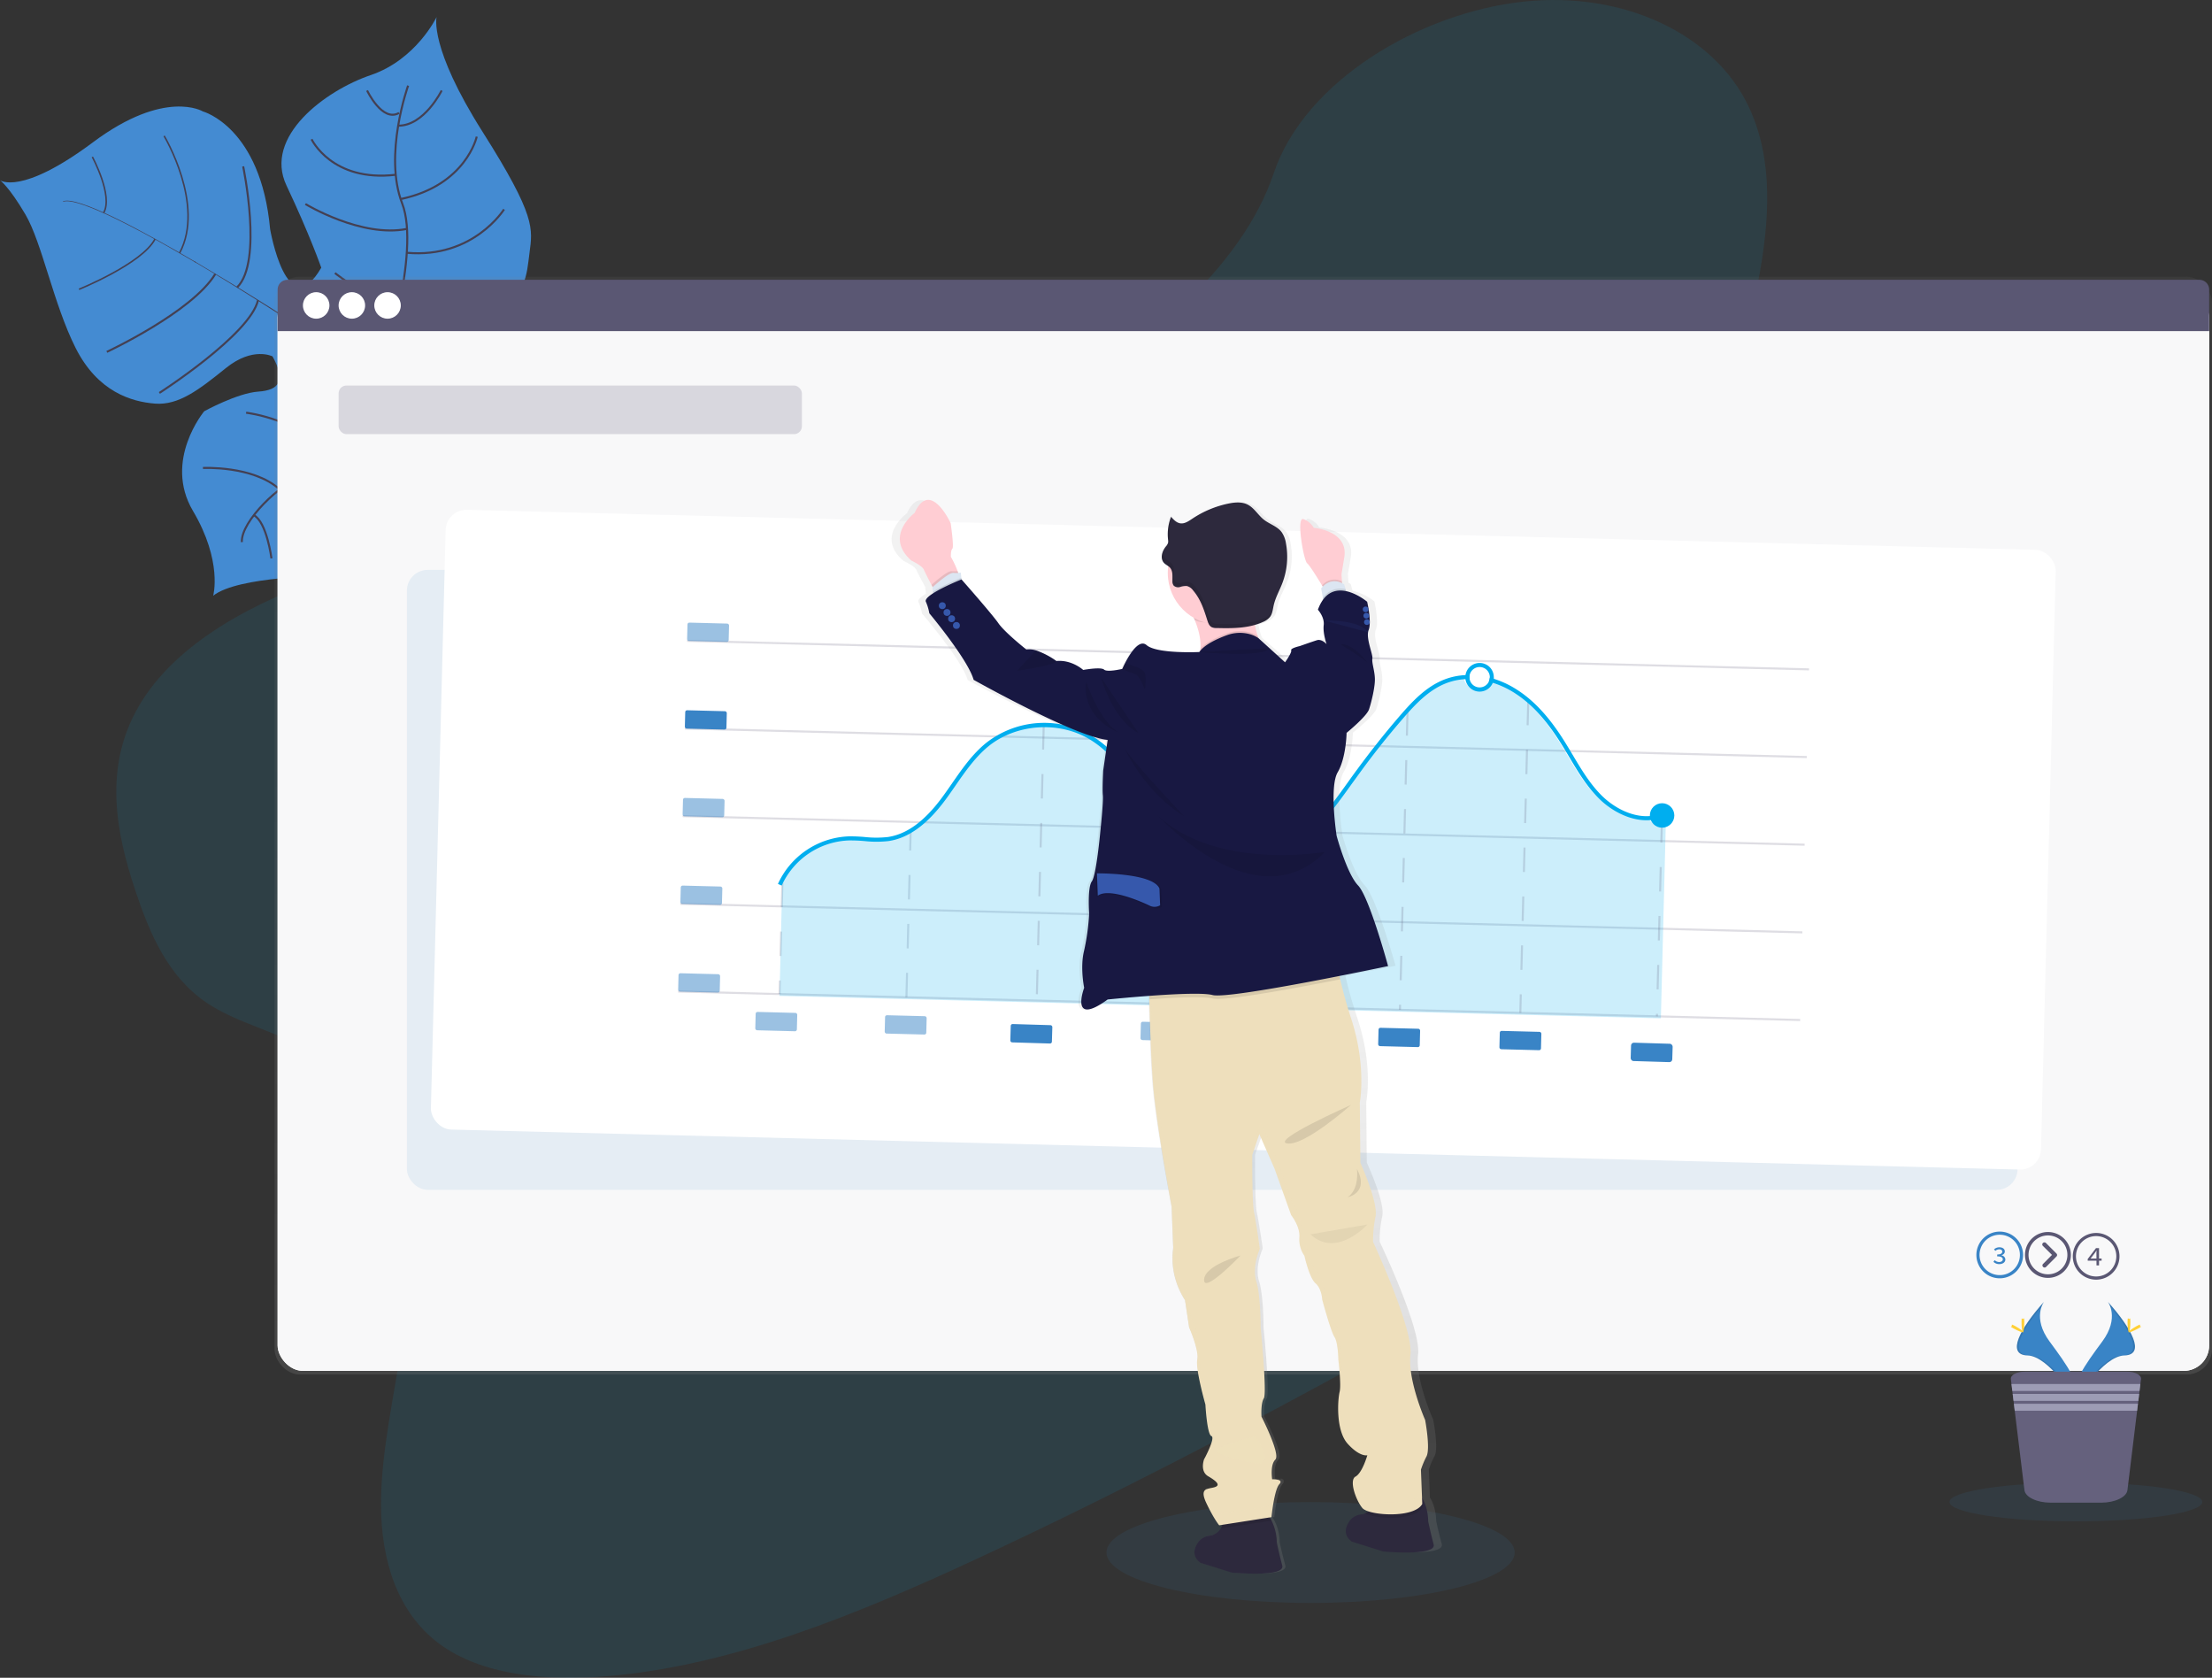 <?xml version="1.0" encoding="UTF-8" standalone="no"?>
<svg
   id="ebf8a77a-edff-4dc3-b5b4-de0e5991af45"
   data-name="Layer 1"
   width="1084.99"
   height="822.75"
   viewBox="0 0 1084.99 822.75"
   version="1.1"
   sodipodi:docname="s_three_columns-03.svg"
   inkscape:version="1.2 (dc2aedaf03, 2022-05-15)"
   xmlns:inkscape="http://www.inkscape.org/namespaces/inkscape"
   xmlns:sodipodi="http://sodipodi.sourceforge.net/DTD/sodipodi-0.dtd"
   xmlns:xlink="http://www.w3.org/1999/xlink"
   xmlns="http://www.w3.org/2000/svg"
   xmlns:svg="http://www.w3.org/2000/svg"
   xmlns:rdf="http://www.w3.org/1999/02/22-rdf-syntax-ns#"
   xmlns:cc="http://creativecommons.org/ns#"
   xmlns:dc="http://purl.org/dc/elements/1.1/">
  <rect x="0" y="0" width="1084.99" height="822.75" fill="#333333" stroke="none"/>
  <sodipodi:namedview
     id="namedview4495"
     pagecolor="#ffffff"
     bordercolor="#666666"
     borderopacity="1.0"
     inkscape:showpageshadow="2"
     inkscape:pageopacity="0.0"
     inkscape:pagecheckerboard="0"
     inkscape:deskcolor="#d1d1d1"
     showgrid="false"
     inkscape:zoom="0.9983453"
     inkscape:cx="525.36933"
     inkscape:cy="336.5569"
     inkscape:window-width="1920"
     inkscape:window-height="974"
     inkscape:window-x="-11"
     inkscape:window-y="-11"
     inkscape:window-maximized="1"
     inkscape:current-layer="ebf8a77a-edff-4dc3-b5b4-de0e5991af45" />
  <defs
     id="defs4191">
    <linearGradient
       id="3dbb7376-c47c-4ca7-b468-761ae3cf9a96"
       x1="609.82"
       y1="674.04"
       x2="609.82"
       y2="135.71"
       gradientUnits="userSpaceOnUse">
      <stop
         offset="0"
         stop-color="gray"
         stop-opacity="0.25"
         id="stop4183" />
      <stop
         offset="0.54"
         stop-color="gray"
         stop-opacity="0.12"
         id="stop4185" />
      <stop
         offset="1"
         stop-color="gray"
         stop-opacity="0.1"
         id="stop4187" />
    </linearGradient>
    <linearGradient
       id="9599d617-6377-49c4-b753-a452dc901e54"
       x1="629.86"
       y1="815.18"
       x2="629.86"
       y2="282.75"
       gradientTransform="translate(-20.86 21.29) rotate(-2.2)"
       xlink:href="#3dbb7376-c47c-4ca7-b468-761ae3cf9a96" />
  </defs>
  <title
     id="title4193">setup analytics</title>
  <path
     d="M271.64,47s-3.77,14.71,22.58,56.29,24.52,47.47,23,59.36-1.43,18.4-16.74,33c0,0-45.87,15.06-52,24.45s10.13,43.53,10.13,43.53,15.62,41.47-40.47,57.38c0,0-43.89.06-56.06,9.73,0,0,4.71-16.83-9.93-41.58s5.53-48.88,5.53-48.88,16.24-8.94,26.55-9.63,13.58-5.41,6.95-17.26c0,0-9.59-5-22.87,5.71s-23.2,18.34-34.77,17.44-28.07-5.78-38.9-27.19S78.11,157.67,70,143.85,57.5,127,57.5,127s10.25,7.78,45.64-18.63S157,93.26,157,93.26s28.44,7.64,33,57.79c0,0,8.27,47.79,25.08,18.84,0,0-5.69-16.3-17.06-40.3S217.08,83,239.36,75.44,271.64,47,271.64,47Z"
     transform="translate(-57.5 -38.62)"
     fill="#3984C6"
     id="path4195"
     style="fill:#448bd2;fill-opacity:1" />
  <path
     d="M88.49,137.59l-.1-.25c7-2.92,39.29,14.57,65.11,29.76l-.14.23C116.94,145.91,93.9,135.35,88.49,137.59Z"
     transform="translate(-57.5 -38.62)"
     fill="#444053"
     id="path4197" />
  <path
     d="M152.83,167l.28-.15C173.73,179,198.47,194.42,217,206.94c1.76,1.19,3.59,2.37,5.46,3.48l-.29.47c-1.87-1.12-3.71-2.3-5.48-3.5C198.18,194.88,173.44,179.14,152.83,167Z"
     transform="translate(-57.5 -38.62)"
     fill="#444053"
     id="path4199" />
  <path
     d="M221.63,210.59l.46-.36c37.17,22.31,89.46,17,89.92,17l-5.77,6.55C305.78,233.81,259.06,233.05,221.63,210.59Z"
     transform="translate(-57.5 -38.62)"
     fill="#444053"
     id="path4201" />
  <path
     d="M257.68,80.61s-12.17,33.89-2.92,57.77-10,83.05-10,83.05-6.39,24.89-16.67,31.11c0,0-14.91,18.51-23.65,20.63s-28.84,20.9-28.31,31.29"
     transform="translate(-57.5 -38.62)"
     fill="none"
     stroke="#444053"
     stroke-miterlimit="10"
     id="path4203" />
  <path
     d="M274.14,83s-8.58,17.4-21.35,17.25"
     transform="translate(-57.5 -38.62)"
     fill="none"
     stroke="#444053"
     stroke-miterlimit="10"
     id="path4205" />
  <path
     d="M291.34,105.62s-5.19,23.93-37.34,30.62"
     transform="translate(-57.5 -38.62)"
     fill="none"
     stroke="#444053"
     stroke-miterlimit="10"
     id="path4207" />
  <path
     d="M304.73,141.28S289.6,165.52,257,162.57"
     transform="translate(-57.5 -38.62)"
     fill="none"
     stroke="#444053"
     stroke-miterlimit="10"
     id="path4209" />
  <path
     d="M301.9,186.69s-28.47,18.65-50,8.41"
     transform="translate(-57.5 -38.62)"
     fill="none"
     stroke="#444053"
     stroke-miterlimit="10"
     id="path4211" />
  <path
     d="M237.56,83S245,98.74,253.23,94"
     transform="translate(-57.5 -38.62)"
     fill="none"
     stroke="#444053"
     stroke-miterlimit="10"
     id="path4213" />
  <path
     d="M210.32,106.91s10,21.12,41.29,17.41"
     transform="translate(-57.5 -38.62)"
     fill="none"
     stroke="#444053"
     stroke-miterlimit="10"
     id="path4215" />
  <path
     d="M207.3,138.67s27.52,16.72,49.84,12.19"
     transform="translate(-57.5 -38.62)"
     fill="none"
     stroke="#444053"
     stroke-miterlimit="10"
     id="path4217" />
  <path
     d="M221.79,172.52s21.78,17.37,32,13.38"
     transform="translate(-57.5 -38.62)"
     fill="none"
     stroke="#444053"
     stroke-miterlimit="10"
     id="path4219" />
  <path
     d="M216.69,185.47s5.89,18.25.1,21.7"
     transform="translate(-57.5 -38.62)"
     fill="none"
     stroke="#444053"
     stroke-miterlimit="10"
     id="path4221" />
  <path
     d="M197.4,212.84s11.23-11.15,8.1-13.2"
     transform="translate(-57.5 -38.62)"
     fill="none"
     stroke="#444053"
     stroke-miterlimit="10"
     id="path4223" />
  <path
     d="M176.77,120.22s9.83,46.69-2.94,59.29"
     transform="translate(-57.5 -38.62)"
     fill="none"
     stroke="#444053"
     stroke-miterlimit="10"
     id="path4225" />
  <path
     d="M135.67,231.31s44.49-28.57,48.37-45.45"
     transform="translate(-57.5 -38.62)"
     fill="none"
     stroke="#444053"
     stroke-miterlimit="10"
     id="path4227" />
  <path
     d="M109.9,211.17s41.85-19.51,53.2-38.2"
     transform="translate(-57.5 -38.62)"
     fill="none"
     stroke="#444053"
     stroke-miterlimit="10"
     id="path4229" />
  <path
     d="M138,105.26s20.25,33.78,7.6,57.42"
     transform="translate(-57.5 -38.62)"
     fill="none"
     stroke="#444053"
     stroke-miterlimit="10"
     stroke-width="0.75"
     id="path4231" />
  <path
     d="M96.25,180.49s31-12.55,37.27-24.64"
     transform="translate(-57.5 -38.62)"
     fill="none"
     stroke="#444053"
     stroke-miterlimit="10"
     stroke-width="0.75"
     id="path4233" />
  <path
     d="M102.79,115.56s10.37,19.12,5.54,27.43"
     transform="translate(-57.5 -38.62)"
     fill="none"
     stroke="#444053"
     stroke-miterlimit="10"
     stroke-width="0.75"
     id="path4235" />
  <path
     d="M210.23,228.68s28-3.75,31,3.56"
     transform="translate(-57.5 -38.62)"
     fill="none"
     stroke="#444053"
     stroke-miterlimit="10"
     id="path4237" />
  <path
     d="M255,286.06s-1.51-30.62-19-42.46"
     transform="translate(-57.5 -38.62)"
     fill="none"
     stroke="#444053"
     stroke-miterlimit="10"
     id="path4239" />
  <path
     d="M178.22,241s29.39,3.47,39.78,22.64"
     transform="translate(-57.5 -38.62)"
     fill="none"
     stroke="#444053"
     stroke-miterlimit="10"
     id="path4241" />
  <path
     d="M227.51,308.27s4.54-22.43-16.93-38.29"
     transform="translate(-57.5 -38.62)"
     fill="none"
     stroke="#444053"
     stroke-miterlimit="10"
     id="path4243" />
  <path
     d="M157.05,268.1s24.38-1.25,37.44,10.34"
     transform="translate(-57.5 -38.62)"
     fill="none"
     stroke="#444053"
     stroke-miterlimit="10"
     id="path4245" />
  <path
     d="M190.65,312.44s-2.28-17.8-8.64-21.17"
     transform="translate(-57.5 -38.62)"
     fill="none"
     stroke="#444053"
     stroke-miterlimit="10"
     id="path4247" />
  <path
     d="M568.79,236c-54.87,27.61-114.88,39.65-173.39,48.93s-117.57,16.43-175.23,35.83c-37.08,12.48-76.27,32.69-94.55,64.09C108,415,114.51,447.15,123.83,475.17c7,21.07,16,42.39,35.16,55.27,13.32,8.94,30.61,13.13,45.13,20.74,50.51,26.45,58.7,88.49,50.56,145.56-3.82,26.77-10.38,53.89-10.29,80.13s7.66,52.24,28.48,67.74c20.64,15.36,51.63,18.48,82,16,61.71-5,123.76-30.59,182.86-58.09C668.59,741.65,793.94,669.08,919,596.69c46.26-26.79,92.73-53.71,135.32-85.44,23.65-17.62,47-37.86,57.92-62.08,13.91-30.74,3.3-64.23-24.74-78.06-47-23.2-125.58,7.39-166.11-22.91C899,331.52,896.08,301,899.73,272.35c7.82-61.56,40.14-129.41,15.47-181.5C898.26,55.07,853.68,34.25,805,39.4c-51,5.4-107.52,38.93-122.72,84.13C666.66,170.08,617.24,211.57,568.79,236Z"
     transform="translate(-57.5 -38.62)"
     fill="#3984C6"
     opacity="0.1"
     id="path4249"
     style="fill:#00aeef;fill-opacity:1" />
  <ellipse
     cx="642.84"
     cy="761.32"
     rx="100.11"
     ry="24.73"
     fill="#3984C6"
     opacity="0.1"
     id="ellipse4251" />
  <rect
     x="134.66"
     y="135.71"
     width="950.33"
     height="538.33"
     rx="12.49"
     ry="12.49"
     fill="url(#3dbb7376-c47c-4ca7-b468-761ae3cf9a96)"
     id="rect4253" />
  <rect
     x="136.17"
     y="143.28"
     width="947.42"
     height="528.97"
     rx="12.49"
     ry="12.49"
     fill="#fff"
     id="rect4255" />
  <rect
     x="136.17"
     y="143.28"
     width="947.42"
     height="528.97"
     rx="12.49"
     ry="12.49"
     fill="#fff"
     id="rect4257" />
  <rect
     x="136.17"
     y="143.28"
     width="947.42"
     height="528.97"
     rx="12.49"
     ry="12.49"
     fill="#5a5773"
     opacity="0.04"
     id="rect4259" />
  <path
     d="M1136.29,175.83H198.49a4.81,4.81,0,0,0-4.81,4.81V201H1141.1V180.64A4.81,4.81,0,0,0,1136.29,175.83Z"
     transform="translate(-57.5 -38.62)"
     fill="#5a5773"
     id="path4261" />
  <g
     id="4856ee63-6c9d-47e3-9e79-3603b2312fc4"
     data-name="buttons">
    <circle
       cx="155.09"
       cy="149.78"
       r="6.5"
       fill="#fff"
       id="circle4263" />
    <circle
       cx="172.59"
       cy="149.78"
       r="6.5"
       fill="#fff"
       id="circle4265" />
    <circle
       cx="190.09"
       cy="149.78"
       r="6.5"
       fill="#fff"
       id="circle4267" />
  </g>
  <rect
     x="199.59"
     y="279.47"
     width="790"
     height="304"
     rx="10.19"
     ry="10.19"
     fill="#3984C6"
     opacity="0.1"
     id="rect4270" />
  <rect
     x="272.39"
     y="298.35"
     width="790"
     height="304"
     rx="10.19"
     ry="10.19"
     transform="translate(-45.85 -55.44) rotate(1.46)"
     fill="#fff"
     id="rect4272" />
  <line
     x1="337.02"
     y1="314.26"
     x2="887.34"
     y2="328.25"
     fill="#f4f4f7"
     stroke="#5a5773"
     stroke-miterlimit="10"
     opacity="0.2"
     id="line4274" />
  <line
     x1="335.93"
     y1="357.25"
     x2="886.25"
     y2="371.24"
     fill="#f4f4f7"
     stroke="#5a5773"
     stroke-miterlimit="10"
     opacity="0.2"
     id="line4276" />
  <line
     x1="334.84"
     y1="400.23"
     x2="885.16"
     y2="414.22"
     fill="#f4f4f7"
     stroke="#5a5773"
     stroke-miterlimit="10"
     opacity="0.2"
     id="line4278" />
  <line
     x1="333.74"
     y1="443.22"
     x2="884.07"
     y2="457.21"
     fill="#f4f4f7"
     stroke="#5a5773"
     stroke-miterlimit="10"
     opacity="0.2"
     id="line4280" />
  <line
     x1="383.76"
     y1="432.82"
     x2="382.37"
     y2="487.47"
     fill="none"
     stroke="#5a5773"
     stroke-miterlimit="10"
     stroke-dasharray="12"
     opacity="0.2"
     id="line4282" />
  <line
     x1="332.65"
     y1="486.21"
     x2="882.97"
     y2="500.19"
     fill="#f4f4f7"
     stroke="#5a5773"
     stroke-miterlimit="10"
     opacity="0.2"
     id="line4284" />
  <line
     x1="444.61"
     y1="489.05"
     x2="446.68"
     y2="407.58"
     fill="none"
     stroke="#5a5773"
     stroke-miterlimit="10"
     stroke-dasharray="12"
     opacity="0.2"
     id="line4286" />
  <path
     d="M866.16,439.76c-9.81.85-19.39-4.65-25.26-10.43-6.08-6-10.49-13.38-14.75-20.56-1.35-2.27-2.75-4.61-4.16-6.87-7.43-11.78-14.85-19.7-23.34-24.93a44.44,44.44,0,0,0-9.93-4.54,7,7,0,0,1-1.41,2.14,7,7,0,0,1-4.9,2.15h-.33a7,7,0,0,1-6.75-6.07,30.45,30.45,0,0,0-9.21,1.89c-8.73,3.29-15.36,10.36-21.39,17.33-7.3,8.42-14.34,17.25-20.9,26.26q-2,2.73-4,5.49c-7.12,9.94-14.48,20.21-24,28.24-12.78,10.84-28.15,15.51-41.12,12.5-15.56-3.61-26.69-17.36-34.64-28.94-1-1.5-2-3-3.08-4.53-7.42-11-15.09-22.37-26.41-29-14.91-8.75-35.5-7.24-49,3.57-6.58,5.27-11.52,12.43-16.31,19.35-1.64,2.38-3.34,4.84-5.09,7.2-9,12.09-18.07,18.65-27.85,20.07a52.94,52.94,0,0,1-11.67,0c-2.58-.18-5.25-.38-7.86-.31a37.79,37.79,0,0,0-31.57,19.67L439.85,527l432.31,11,2.42-95.23a6,6,0,0,1-8.42-3Z"
     transform="translate(-57.5 -38.62)"
     fill="#3984C6"
     opacity="0.2"
     id="path4288"
     style="fill:#00aeef;fill-opacity:1" />
  <line
     x1="511.95"
     y1="355.58"
     x2="508.52"
     y2="490.68"
     fill="none"
     stroke="#5a5773"
     stroke-miterlimit="10"
     stroke-dasharray="12"
     opacity="0.2"
     id="line4290" />
  <line
     x1="572.24"
     y1="407.27"
     x2="570.08"
     y2="492.24"
     fill="none"
     stroke="#5a5773"
     stroke-miterlimit="10"
     stroke-dasharray="12"
     opacity="0.2"
     id="line4292" />
  <line
     x1="632.2"
     y1="417.24"
     x2="630.26"
     y2="493.77"
     fill="none"
     stroke="#5a5773"
     stroke-miterlimit="10"
     stroke-dasharray="12"
     opacity="0.2"
     id="line4294" />
  <line
     x1="690.39"
     y1="348.75"
     x2="686.67"
     y2="495.2"
     fill="none"
     stroke="#5a5773"
     stroke-miterlimit="10"
     stroke-dasharray="12"
     opacity="0.2"
     id="line4296" />
  <line
     x1="749.61"
     y1="343.64"
     x2="745.72"
     y2="496.71"
     fill="none"
     stroke="#5a5773"
     stroke-miterlimit="10"
     stroke-dasharray="12"
     opacity="0.2"
     id="line4298" />
  <line
     x1="815.2"
     y1="401.19"
     x2="812.72"
     y2="498.41"
     fill="none"
     stroke="#5a5773"
     stroke-miterlimit="10"
     stroke-dasharray="12"
     opacity="0.2"
     id="line4300" />
  <path
     d="M788.12,365.68a7,7,0,0,0-5-1.95,7,7,0,0,0-6.79,5.93,6.79,6.79,0,0,0-.08,1.2c0,.27,0,.54.06.8a7,7,0,0,0,2.09,4.11,6.87,6.87,0,0,0,4.66,2h.33a7,7,0,0,0,4.91-2.14,7.17,7.17,0,0,0,1.41-2.14,6.91,6.91,0,0,0,.5-1.95,5.55,5.55,0,0,0,0-.91A7,7,0,0,0,788.12,365.68Zm-.35,7.2a4.54,4.54,0,0,1-.91,1.31,5,5,0,0,1-8.51-2.58,4.16,4.16,0,0,1-.09-.79,4.8,4.8,0,0,1,.12-1.2,5,5,0,0,1,4.78-3.9h.23a5,5,0,0,1,4.87,4.89c0,.1,0,.21,0,.31A4.65,4.65,0,0,1,787.77,372.88Z"
     transform="translate(-57.5 -38.62)"
     fill="#3984C6"
     id="path4302"
     style="fill:#00aeef;fill-opacity:1" />
  <circle
     cx="815.26"
     cy="399.88"
     r="6"
     fill="#3984C6"
     id="circle4304"
     style="fill:#00aeef;fill-opacity:1" />
  <path
     d="M778.26,370.82a4.16,4.16,0,0,0,.09.79c-.68,0-1.36,0-2,.05a30.58,30.58,0,0,0-9.22,1.89c-8.73,3.29-15.36,10.36-21.4,17.33-7.3,8.41-14.34,17.25-20.91,26.25-1.33,1.82-2.64,3.66-4,5.5-7.13,9.94-14.49,20.2-24,28.24-12.79,10.83-28.17,15.5-41.15,12.49C640.13,459.76,629,446,621,434.42c-1-1.49-2.06-3-3.08-4.53-7.43-11-15.11-22.37-26.43-29-14.91-8.75-35.52-7.24-49,3.57C536,409.72,531,416.88,526.21,423.8c-1.65,2.38-3.35,4.85-5.1,7.2-9,12.09-18.08,18.65-27.86,20.07a53.57,53.57,0,0,1-11.67,0,76.47,76.47,0,0,0-7.87-.31,37.72,37.72,0,0,0-32.79,22.12l-1.84-.8a39.8,39.8,0,0,1,34.57-23.32,74.56,74.56,0,0,1,8.08.32,52.05,52.05,0,0,0,11.23,0c9.23-1.33,17.91-7.64,26.54-19.28,1.73-2.33,3.42-4.78,5.06-7.15,4.87-7,9.91-14.31,16.71-19.77a46.11,46.11,0,0,1,51.26-3.73c11.72,6.87,19.53,18.43,27.09,29.62,1,1.5,2,3,3.07,4.51,7.75,11.28,18.55,24.67,33.46,28.12,12.36,2.87,27.09-1.64,39.4-12.07,9.29-7.87,16.6-18,23.65-27.88,1.31-1.84,2.64-3.68,4-5.51,6.61-9,13.68-17.92,21-26.39,6.21-7.16,13-14.43,22.21-17.88a32.75,32.75,0,0,1,9.94-2c.67,0,1.36-.06,2,0A4.8,4.8,0,0,0,778.26,370.82Z"
     transform="translate(-57.5 -38.62)"
     fill="#3984C6"
     id="path4306"
     style="fill:#00aeef;fill-opacity:1" />
  <path
     d="M873.11,439.44c-11.73,4.38-24.13-2.16-31.19-9.1-6.08-6-10.49-13.39-14.75-20.57-1.35-2.26-2.75-4.61-4.17-6.86-7.43-11.79-14.85-19.71-23.35-24.94a44.6,44.6,0,0,0-9.93-4.53c-.64-.21-1.29-.39-2-.56a4.65,4.65,0,0,0,.49-1.95c.66.17,1.31.36,2,.56a46.34,46.34,0,0,1,10.47,4.78c8.78,5.39,16.4,13.51,24,25.57,1.43,2.28,2.83,4.63,4.2,6.92,4.2,7.06,8.54,14.37,14.43,20.15,6.63,6.52,18.24,12.71,29.09,8.66Z"
     transform="translate(-57.5 -38.62)"
     fill="#3984C6"
     id="path4308"
     style="fill:#00aeef;fill-opacity:1" />
  <rect
     x="394.64"
     y="344.15"
     width="20.4"
     height="9"
     rx="0.9"
     ry="0.9"
     transform="translate(-48.51 -48.8) rotate(1.46)"
     fill="#3984C6"
     opacity="0.5"
     id="rect4310" />
  <rect
     x="393.54"
     y="387.13"
     width="20.4"
     height="9"
     rx="0.9"
     ry="0.9"
     transform="translate(-47.42 -48.76) rotate(1.46)"
     fill="#3984C6"
     id="rect4312" />
  <rect
     x="392.45"
     y="430.12"
     width="20.4"
     height="9"
     rx="0.9"
     ry="0.9"
     transform="translate(-46.33 -48.71) rotate(1.46)"
     fill="#3984C6"
     opacity="0.5"
     id="rect4314" />
  <rect
     x="391.36"
     y="473.1"
     width="20.4"
     height="9"
     rx="0.9"
     ry="0.9"
     transform="translate(-45.24 -48.67) rotate(1.46)"
     fill="#3984C6"
     opacity="0.5"
     id="rect4316" />
  <rect
     x="390.27"
     y="516.09"
     width="20.4"
     height="9"
     rx="0.9"
     ry="0.9"
     transform="translate(-44.15 -48.63) rotate(1.46)"
     fill="#3984C6"
     opacity="0.5"
     id="rect4318" />
  <rect
     x="428.1"
     y="535.06"
     width="20.4"
     height="9"
     rx="0.9"
     ry="0.9"
     transform="translate(-43.65 -49.59) rotate(1.46)"
     fill="#3984C6"
     opacity="0.5"
     id="rect4320" />
  <rect
     x="491.58"
     y="536.67"
     width="20.4"
     height="9"
     rx="0.9"
     ry="0.9"
     transform="translate(-43.59 -51.2) rotate(1.46)"
     fill="#3984C6"
     opacity="0.5"
     id="rect4322" />
  <rect
     x="555.48"
     y="538.29"
     width="20.4"
     height="9"
     rx="0.9"
     ry="0.9"
     transform="matrix(1, 0.03, -0.03, 1, -43.53, -52.82)"
     fill="#3984C6"
     id="rect4324" />
  <rect
     x="617.05"
     y="539.86"
     width="20.4"
     height="9"
     rx="0.9"
     ry="0.9"
     transform="translate(-43.47 -54.39) rotate(1.46)"
     fill="#3984C6"
     opacity="0.5"
     id="rect4326" />
  <rect
     x="677.22"
     y="541.39"
     width="20.4"
     height="9"
     rx="0.9"
     ry="0.9"
     transform="translate(-43.41 -55.91) rotate(1.46)"
     fill="#3984C6"
     opacity="0.5"
     id="rect4328" />
  <rect
     x="733.63"
     y="542.82"
     width="20.4"
     height="9"
     rx="0.9"
     ry="0.9"
     transform="translate(-43.36 -57.35) rotate(1.46)"
     fill="#3984C6"
     id="rect4330" />
  <rect
     x="793.1"
     y="544.33"
     width="20.4"
     height="9"
     rx="0.9"
     ry="0.9"
     transform="translate(-43.3 -58.86) rotate(1.46)"
     fill="#3984C6"
     id="rect4332" />
  <rect
     x="859.69"
     y="546.03"
     width="20.4"
     height="9"
     rx="1.39"
     ry="1.39"
     transform="matrix(1, 0.03, -0.03, 1, -43.23, -60.55)"
     fill="#3984C6"
     id="rect4334" />
  <path
     d="M1038.37,644.11a9.9,9.9,0,1,1-7,2.9,9.85,9.85,0,0,1,7-2.9m0-1.54A11.45,11.45,0,1,0,1049.82,654,11.44,11.44,0,0,0,1038.37,642.57Z"
     transform="translate(-57.5 -38.62)"
     fill="#3984C6"
     id="path4336" />
  <path
     d="M1035.3,657.38l.6-.8a3.18,3.18,0,0,0,2.19.91c1,0,1.79-.51,1.79-1.32s-.73-1.46-2.75-1.46v-.92c1.8,0,2.48-.6,2.48-1.38s-.61-1.15-1.5-1.15a2.93,2.93,0,0,0-1.89.77l-.64-.77a4,4,0,0,1,2.58-1c1.55,0,2.7.75,2.7,2.06,0,.92-.67,1.53-1.65,1.86v.05a2.15,2.15,0,0,1,1.92,2c0,1.42-1.34,2.28-2.94,2.28A3.87,3.87,0,0,1,1035.3,657.38Z"
     transform="translate(-57.5 -38.62)"
     fill="#3984C6"
     id="path4338" />
  <path
     d="M1085.66,644.78a9.9,9.9,0,1,1-7,2.9,9.84,9.84,0,0,1,7-2.9m0-1.54a11.45,11.45,0,1,0,11.45,11.45A11.44,11.44,0,0,0,1085.66,643.24Z"
     transform="translate(-57.5 -38.62)"
     fill="#5a5773"
     id="path4340" />
  <path
     d="M1085.81,653.49c0-.49,0-1.11.07-1.6h-.07c-.28.43-.6.86-.88,1.29l-2,2.61h5.41v1.05h-6.81V656l4.06-5.34h1.49v8.5h-1.24Z"
     transform="translate(-57.5 -38.62)"
     fill="#5a5773"
     id="path4342" />
  <path
     d="M1059.57,648.15a1.05,1.05,0,0,1,1.47,0l5.16,5.18a1,1,0,0,1,0,1.44l-5.08,5.1a1,1,0,0,1-1.48,0,1,1,0,0,1,0-1.47L1064,654l-4.43-4.38a1,1,0,0,1,0-1.48Z"
     transform="translate(-57.5 -38.62)"
     fill="#5a5773"
     id="path4344" />
  <path
     d="M1050.77,654A11.25,11.25,0,1,0,1062,642.77,11.24,11.24,0,0,0,1050.77,654Zm1.73,0a9.53,9.53,0,1,1,2.79,6.72A9.42,9.42,0,0,1,1052.5,654Z"
     transform="translate(-57.5 -38.62)"
     fill="#5a5773"
     id="path4346" />
  <rect
     x="166.09"
     y="189.05"
     width="227.24"
     height="23.85"
     rx="3.86"
     ry="3.86"
     fill="#5a5773"
     opacity="0.2"
     id="rect4348" />
  <path
     d="M764.69,795.76c-1.66-6-2.74-11.3-2.74-11.3s.07-6.6-3.08-11.45l-.06-1.65h0l-.47-12.2a41.53,41.53,0,0,1,2.83-6.51c2.06-3.92-.68-17.88-.68-17.88s-8.91-19.49-7.41-32.13-18.86-55.15-18.86-55.15a54.52,54.52,0,0,1,1.28-12.41,10.15,10.15,0,0,0,.14-2.6c0-.11,0-.2,0-.32,0,0,0,.07,0,.1-.59-8.27-7.74-23.55-7.74-23.55l-.26-29.63s3.51-17.62-4.22-40.78c-2.69-8.08-4.47-14.56-5.63-19.58-.13-.56-.26-1.11-.37-1.63,14-2.69,24.61-4.88,24.61-4.88s-9.45-33.75-15.18-39.5S716,448.4,716,448.4s-3.79-23.95.56-31.16,4.55-19.36,4.55-19.36,10.26-8.08,11.45-11.53,3.09-11.21,2.94-15.26-1.62-7.61-1.26-9.76-3.47-10.1-1.86-14a10.56,10.56,0,0,0,.56-3.72s0-.08,0-.11,0,0,0-.05a51.94,51.94,0,0,0-1.31-9.95,28.26,28.26,0,0,0-10.66-5.19l-.27-.9L720,325c-.36-.22-.71-.41-1.06-.58l-.06-.87-.23-3.45L720,312.3c2.72-13.65-15.39-15-15.39-15a9.45,9.45,0,0,0-5.29-4.28c-3.68-1.14.18,20.36,1.93,21.67,1.31,1,5.52,7.62,7.55,10.88h0l.32.53a9.42,9.42,0,0,0-.79.9l.87,4.67.13.71a19.72,19.72,0,0,0-2.69,5s3.44,3.5,2.94,7.57,1.36,9.05,1.45,9.32c-.2-.22-2.62-2.64-4.91-1.94s-8.7,2.89-8.7,2.89-4.81,1-4.33,2.09-3.08,5.88-3.08,5.88l-13.48-11.83c-.14-.36-.29-.72-.42-1.1a30.33,30.33,0,0,1-1.34-5.35,30.6,30.6,0,0,0,4.11-1.49,9,9,0,0,0,3.51-2.44c1.25-1.61,1.42-3.73,1.88-5.69.88-3.82,3-7.28,4.41-10.94A35.07,35.07,0,0,0,690.52,305a12.83,12.83,0,0,0-2.21-5.58c-2.24-2.84-6.13-3.88-9-6.1s-4.84-5.71-8.17-7.34c-3-1.46-6.6-1.14-9.9-.46A53.1,53.1,0,0,0,643,292.91c-1.85,1.19-3.88,2.57-6.08,2.26-1.88-.27-3.31-1.71-4.57-3.09,0-.06,0-.12.05-.18l-.15-.17a22.91,22.91,0,0,0-1.64,9.81q0,.78.12,1.56c0,.18,0,.36.05.54a3.38,3.38,0,0,1,0,.45v0a2.7,2.7,0,0,1-.07.69,5.06,5.06,0,0,1-1.15,1.81,10.42,10.42,0,0,0-1,1.48c0-.18.1-.36.16-.53a7.68,7.68,0,0,0-1.19,4.15,4.07,4.07,0,0,0,1.09,2.89,14.15,14.15,0,0,0,2.19,1.63,24.12,24.12,0,0,0-.22,4.35,25.12,25.12,0,0,0,13.08,21l.48,1.1c1.83,4.31,3.28,9.36,2.91,14.09,0,.35-.07.69-.12,1-.16.18-.31.37-.45.56h0s-21.47,1-26.7-3.35-12.33,11.67-12.33,11.67-7.64,1.79-9.23.36-10.57.19-10.57.19a19.45,19.45,0,0,0-13.61-4.38A39.64,39.64,0,0,0,564,357.7h0l-.24-.08h0a11.06,11.06,0,0,0-4.87-.43s-10.89-8.32-14.15-12.89-18.6-21.38-18.67-21.45L526,322l-.26-2.52a10.24,10.24,0,0,1-1.31.16q-.13-.37-.33-.87a48.16,48.16,0,0,0-3.39-7s-.12-3.2.78-4-.87-12.5-.87-12.5-10.37-21.88-18.26-4.94c0,0-15.7,11.37-1.69,23.36,0,0,5.5,2.4,6.34,4.44.55,1.33,2.53,5,3.86,7.46l.59,1.1-.15.13.28,2.08.11.81c-2.49,1.55-4.16,3.05-3.7,4.11a23.92,23.92,0,0,1,1.76,5.69s19.6,22.71,22.41,32.62c0,0,51.3,27.88,67.88,29.38l-2.28,15s-.54,9-.2,12.16-1.3,17.75-1.3,17.75-2,21.41-4.34,24.48-1.38,15.83-1.38,15.83a107.23,107.23,0,0,1-2.6,18.23c-2.11,8.18,0,18.12,0,18.12s-7.62,19.49,11.89,5.73c0,0,9.81-1,21.11-1.81,0,.37,0,.74,0,1.13,0,1.46.06,3,.11,4.7.27,11,.79,26.11,1.72,37.53,1.66,20.19,9.36,60,9.36,60l.77,20.11a27.34,27.34,0,0,0-.35,5.77,37.36,37.36,0,0,0,6.19,19.92l2.06,13.36s4,8.69,4.22,14a7.35,7.35,0,0,1-.1,1.29,9.22,9.22,0,0,0-.1,2.06c0,6.1,4.26,20.53,4.26,20.53s.79,14.68,3,15.45c1.91.66-2.19,8.56-3.41,10.84,0-.14-.07-.28-.1-.42l-.25.45a10.32,10.32,0,0,0-.55,3.74,5.35,5.35,0,0,0,2.64,5.07c4.28,2.4,6.61,4.44,3.09,5.43a38.39,38.39,0,0,0-3.84,1l-.2-.48A2.34,2.34,0,0,0,648.2,771c-.06,1.07.36,2.63,1.5,4.93,3.82,7.74,6.38,10.63,6.38,10.63l1.68-.26a8.41,8.41,0,0,1-.91,1.86,7,7,0,0,1-2.4,2.3,7.66,7.66,0,0,1-3,1.15,8.47,8.47,0,0,0-6.12,3.27c-2.08,2.92-3.31,6.84,1.16,10.07l15.94,4.82s27.19,2.48,25.52-3.54-2.74-11.3-2.74-11.3a24.13,24.13,0,0,0-2.61-10.68,12.19,12.19,0,0,0-1-1.55l.95-.15s1.47-13.49,4-16.14c.58-.62.7-1.07.55-1.42.24-.74-.46-1.14-1.36-1.35-.06.18-.12.35-.17.54A12.65,12.65,0,0,0,683,764s-1.15-7,1.61-9.66a2.67,2.67,0,0,0,.47-2.11,11.38,11.38,0,0,0-.4-2.85s-.06.11-.1.17c-1.69-6.32-6.95-16.27-6.95-16.27s-.46-6.38,1.2-9-1.56-34.7-1.56-34.7.06-15.57-2.2-22.73S676.84,651,676.84,651s0-.17-.07-.46a.49.49,0,0,0,.05-.11s-.13-1-.35-2.44c0,0,0,.1,0,.15-.6-4.1-1.73-11.52-2.48-14.94-1.07-4.86-.87-28.33-.87-28.33l3.58-10.16,7.7,17,8.36,22.71s3.9,4.71,4.17,9.63c0,.24,0,.48,0,.72,0,.53,0,1,0,1.54a13.69,13.69,0,0,0,2.6,8.11s2.4,10.78,5.58,13.43,3.4,8,3.4,8,4.34,15.61,6.21,18.31c1.57,2.28,1.9,8.69,2,10.65h0c0,.36,0,.57,0,.57s.74,5.61.9,10.35c0,.58,0,1.15,0,1.68,0,0,0-.08,0-.12a16.65,16.65,0,0,1-.31,3.85c0,.06,0,.14-.06.22,0-.27,0-.54,0-.8a40.35,40.35,0,0,0-.75,9.86c.12,5.67,1.24,12.34,4.82,16.15,6.2,6.59,9.91,5.59,9.91,5.59s-2.53,8.63-6,10.47a1.78,1.78,0,0,0-.36.25c0-.16-.08-.33-.11-.49a4.13,4.13,0,0,0-.91,3.21c-.11,3.76,2.49,9.75,4.84,12.46a7.05,7.05,0,0,0,3,1.62,5.07,5.07,0,0,1-.54.36,10.62,10.62,0,0,1-1.19.62,5.76,5.76,0,0,1-1.78.54,8.42,8.42,0,0,0-6.11,3.27c-2.08,2.91-3.32,6.83,1.15,10.06l15.95,4.82S766.36,801.78,764.69,795.76Z"
     transform="translate(-57.5 -38.62)"
     fill="url(#9599d617-6377-49c4-b753-a452dc901e54)"
     id="path4350" />
  <path
     d="M661.73,809.8,646.3,805c-4.33-3.24-3.15-7.16-1.13-10.07a8.1,8.1,0,0,1,5.91-3.27,7.14,7.14,0,0,0,2.87-1.14,6.84,6.84,0,0,0,2.33-2.3,11.33,11.33,0,0,0,1.51-5.95s16.53-5.54,21.29-.82a12.31,12.31,0,0,1,2.14,2.89A24.81,24.81,0,0,1,683.77,795s1.05,5.28,2.67,11.3S661.73,809.8,661.73,809.8Z"
     transform="translate(-57.5 -38.62)"
     fill="#2d293d"
     id="path4352" />
  <path
     d="M736,799.43l-15.44-4.84c-4.33-3.24-3.14-7.16-1.13-10.07a8.05,8.05,0,0,1,5.91-3.26,5.42,5.42,0,0,0,1.72-.54,9.43,9.43,0,0,0,1.16-.61c4.17-2.51,3.83-8.25,3.83-8.25s16.53-5.54,21.3-.82a12.17,12.17,0,0,1,1.68,2.11c3.06,4.85,3,11.47,3,11.47s1.06,5.29,2.67,11.3S736,799.43,736,799.43Z"
     transform="translate(-57.5 -38.62)"
     fill="#2d293d"
     id="path4354" />
  <path
     d="M679.08,781.41a12.31,12.31,0,0,1,2.14,2.89h0l-24.94,3.87a11.33,11.33,0,0,0,1.51-5.95S674.32,776.69,679.08,781.41Z"
     transform="translate(-57.5 -38.62)"
     opacity="0.1"
     id="path4356" />
  <path
     d="M755,773.15l.18,4.69c-3.64,6.57-22.55,5.89-28.15,2.88a9.43,9.43,0,0,0,1.16-.61c4.17-2.51,3.83-8.25,3.83-8.25s16.53-5.54,21.3-.82A12.17,12.17,0,0,1,755,773.15Z"
     transform="translate(-57.5 -38.62)"
     opacity="0.1"
     id="path4358" />
  <path
     d="M757.2,752.82a41.78,41.78,0,0,0-2.73,6.5l.65,16.82c-4,7.19-26.23,5.7-29.36,2s-6.7-13.6-3.36-15.44,5.78-10.45,5.78-10.45-3.59,1-9.6-5.6-4.89-21.78-4-25.44-.62-15.76-.62-15.76-.11-8.52-1.92-11.22-6-18.32-6-18.32-.2-5.33-3.29-8-5.42-13.44-5.42-13.44a14,14,0,0,1-2.48-9.07c.43-5.35-4.05-10.94-4.05-10.94l-8.12-22.71-7.48-17-3.45,10.16s-.16,23.46.88,28.32,2.82,17.81,2.82,17.81-3.94,8.68-1.74,15.84,2.15,22.74,2.15,22.74,3.16,32.08,1.55,34.7-1.14,9-1.14,9,9.45,18.4,6.78,21.06-1.55,9.65-1.55,9.65,6-.23,3.5,2.43-3.85,16.14-3.85,16.14l-25.63,4s-2.48-2.89-6.19-10.64.37-7.05,3.76-8,1.15-3-3-5.43-2-8.24-2-8.24,5.77-10.67,3.61-11.44-2.94-15.45-2.94-15.45-4.93-17.3-4-22-4-15.84-4-15.84l-2-13.36C630.5,663.23,633,651,633,651l-.8-20.66s-7.5-39.8-9.13-60c-1-12.94-1.57-30.62-1.81-41.66-.14-6.2-.19-10.3-.19-10.3l91.62-13.12s.07,4.25,2.19,13.6c1.13,5,2.86,11.5,5.48,19.59,7.5,23.16,4.13,40.78,4.13,40.78l.29,29.63s8.85,19.49,7.41,26.37A56.78,56.78,0,0,0,731,647.63s19.76,42.53,18.33,55.17,7.2,32.13,7.2,32.13S759.18,748.9,757.2,752.82Z"
     transform="translate(-57.5 -38.62)"
     fill="#575988"
     id="path4360"
     style="fill:#eedfbc" />
  <path
     d="M700.34,643.91l27.86-4.81S713,655.9,700.34,643.91Z"
     transform="translate(-57.5 -38.62)"
     opacity="0.05"
     id="path4362" />
  <path
     d="M723.1,611.9s1.34,9.86-4.59,13.82C718.51,625.72,729.31,623.6,723.1,611.9Z"
     transform="translate(-57.5 -38.62)"
     opacity="0.1"
     id="path4364" />
  <path
     d="M720.17,580.45s-22.67,20.17-31.24,18.9S720.17,580.45,720.17,580.45Z"
     transform="translate(-57.5 -38.62)"
     opacity="0.1"
     id="path4366" />
  <path
     d="M666,654.29S648.36,659,648.1,666.17,666,654.29,666,654.29Z"
     transform="translate(-57.5 -38.62)"
     opacity="0.1"
     id="path4368" />
  <path
     d="M673.31,742.93s-24.94,5.65-17.69,8.57,19.07,5,19.07,5S682.79,756.64,673.31,742.93Z"
     transform="translate(-57.5 -38.62)"
     opacity="0.05"
     id="path4370"
     style="fill:#eedfbc" />
  <g
     opacity="0.05"
     id="g4394"
     style="fill:#eedfbc">
    <path
       d="M650.74,756.76a5,5,0,0,1-2.43-3.55l-.24.46s-2.13,5.84,2,8.24c.48.27.92.54,1.35.81.73-.17,1.54-.3,2.3-.53C657.14,761.21,654.89,759.16,650.74,756.76Z"
       transform="translate(-57.5 -38.62)"
       id="path4372"
       style="fill:#eedfbc" />
    <path
       d="M683,753.82c.67-.67.58-2.3.08-4.39-1.07,1.7-1.25,4.27-1.19,6.22A4.89,4.89,0,0,1,683,753.82Z"
       transform="translate(-57.5 -38.62)"
       id="path4374"
       style="fill:#eedfbc" />
    <path
       d="M675.1,648a29,29,0,0,0-1.4,7.89,31.11,31.11,0,0,1,1.74-5.46S675.31,649.52,675.1,648Z"
       transform="translate(-57.5 -38.62)"
       id="path4376"
       style="fill:#eedfbc" />
    <path
       d="M732.19,634.64a10,10,0,0,0,.15-2.34c-.26,1.61-.42,3.09-.53,4.39C731.92,636,732.05,635.34,732.19,634.64Z"
       transform="translate(-57.5 -38.62)"
       id="path4378"
       style="fill:#eedfbc" />
    <path
       d="M677.41,723.75c.32-.53.45-2.3.45-4.75a16.13,16.13,0,0,0-1,6A5.71,5.71,0,0,1,677.41,723.75Z"
       transform="translate(-57.5 -38.62)"
       id="path4380"
       style="fill:#eedfbc" />
    <path
       d="M684.23,763.7c-1.57,4.86-2.43,13.19-2.43,13.19l-25.63,4S653.69,778,650,770.23c-.32-.68-.59-1.29-.8-1.85-1.51.77-2.06,2.39.15,7,3.71,7.75,6.18,10.64,6.18,10.64l25.63-4s1.4-13.49,3.86-16.15C686.21,764.59,685.38,764,684.23,763.7Z"
       transform="translate(-57.5 -38.62)"
       id="path4382"
       style="fill:#eedfbc" />
    <path
       d="M648.74,726.77s.78,14.69,2.94,15.46h0c1-2.48,1.61-4.81.64-5.15-2.16-.77-2.94-15.46-2.94-15.46s-4.93-17.29-4-22-4-15.84-4-15.84l-2-13.35c-8.17-12.91-5.66-25.16-5.66-25.16l-.8-20.65s-7.5-39.8-9.13-60c-1-12.93-1.57-30.62-1.81-41.66,0-2-.08-3.76-.11-5.25l-.73.1s0,4.1.18,10.3c.25,11,.77,28.72,1.82,41.65,1.63,20.2,9.13,60,9.13,60L633,650.4s-2.51,12.25,5.66,25.16l2,13.36s4.91,11.11,4,15.83S648.74,726.77,648.74,726.77Z"
       transform="translate(-57.5 -38.62)"
       id="path4384"
       style="fill:#eedfbc" />
    <path
       d="M726.41,772.4a24.66,24.66,0,0,1-4.47-9.95c-2.54,2.47.84,11.56,3.81,15.1,3.13,3.72,25.36,5.21,29.35-2l-.16-4.06C749.41,777.44,729.36,775.92,726.41,772.4Z"
       transform="translate(-57.5 -38.62)"
       id="path4386"
       style="fill:#eedfbc" />
    <path
       d="M757.84,747.1a41.78,41.78,0,0,0-2.73,6.5l.11,3c.44-1.11,1.08-2.59,2-4.35a13,13,0,0,0,.73-5.31C757.89,747,757.87,747.05,757.84,747.1Z"
       transform="translate(-57.5 -38.62)"
       id="path4388"
       style="fill:#eedfbc" />
    <path
       d="M726.92,751.65a42.06,42.06,0,0,0,1.9-5.14s-3.59,1-9.6-5.6c-4.37-4.8-5-14.15-4.61-20.29-.93,3.66-2.05,18.84,4,25.43C722.5,750.36,725.39,751.43,726.92,751.65Z"
       transform="translate(-57.5 -38.62)"
       id="path4390"
       style="fill:#eedfbc" />
    <path
       d="M714,704.86a116.39,116.39,0,0,1,.91,12.6,16.38,16.38,0,0,1,.36-2c.93-3.66-.62-15.75-.62-15.75s-.11-8.53-1.92-11.23-6-18.32-6-18.32-.2-5.32-3.29-8S698,648.75,698,648.75a13.93,13.93,0,0,1-2.48-9.07c.43-5.35-4-10.93-4-10.93L683.33,606l-7.48-17L672.4,599.2s0,1.26,0,3.24l2.8-8.25,7.48,17,8.13,22.72s4.48,5.59,4,10.93a14,14,0,0,0,2.48,9.08s2.34,10.78,5.42,13.44,3.3,8,3.3,8,4.22,15.62,6,18.32S714,704.86,714,704.86Z"
       transform="translate(-57.5 -38.62)"
       id="path4392"
       style="fill:#eedfbc" />
  </g>
  <path
     d="M716.8,312.43l-1.3,7.84.23,3.45.16,2.55-8.84,1.26-1.07-1.8h0c-2-3.26-6.05-9.89-7.32-10.89-1.7-1.31-5.46-22.81-1.89-21.67a9.34,9.34,0,0,1,5.12,4.29S719.42,298.79,716.8,312.43Z"
     transform="translate(-57.5 -38.62)"
     fill="#ffcdd3"
     id="path4396" />
  <path
     d="M715.89,326.27l-8.84,1.26-1.07-1.8h0a7.85,7.85,0,0,1,9.75-2Z"
     transform="translate(-57.5 -38.62)"
     opacity="0.1"
     id="path4398" />
  <path
     d="M718.3,330.4l-11.61,3.16-.32-1.73-.84-4.67s4.4-6.36,11.28-2l.68,2.37Z"
     transform="translate(-57.5 -38.62)"
     fill="#dce6f2"
     id="path4400" />
  <path
     d="M527.86,320.55l-12.24,7.2s-.52-1-1.23-2.32c-1.28-2.45-3.2-6.14-3.74-7.46-.82-2-6.14-4.46-6.14-4.46-13.57-12,1.61-23.35,1.61-23.35,7.61-16.93,17.68,5,17.68,5s1.72,11.67.85,12.5-.75,4-.75,4a46.85,46.85,0,0,1,3.29,7C527.63,319.83,527.86,320.55,527.86,320.55Z"
     transform="translate(-57.5 -38.62)"
     fill="#ffcdd3"
     id="path4402" />
  <path
     d="M527.86,320.55l-12.24,7.2s-.52-1-1.23-2.32c1.71-1.54,7.77-6.86,9.84-6.71a15.89,15.89,0,0,0,3,0C527.63,319.83,527.86,320.55,527.86,320.55Z"
     transform="translate(-57.5 -38.62)"
     opacity="0.1"
     id="path4404" />
  <path
     d="M529.28,324.29l-13.78,7.46-.4-3-.28-2.08s7.88-7.29,10.29-7.12a12.87,12.87,0,0,0,3.67-.15l.26,2.53Z"
     transform="translate(-57.5 -38.62)"
     fill="#dce6f2"
     id="path4406" />
  <path
     d="M684.72,365.38s-61,9.27-49.7,5.11c7.87-2.9,10.85-8.09,11.29-13.74.36-4.73-1-9.78-2.82-14.09a61,61,0,0,0-5.91-10.86S683.43,304.23,675,328a37.34,37.34,0,0,0-2.23,11.2,31.14,31.14,0,0,0,1.63,11.19A33.47,33.47,0,0,0,684.72,365.38Z"
     transform="translate(-57.5 -38.62)"
     fill="#ffcdd3"
     id="path4408" />
  <path
     d="M675,328a37.34,37.34,0,0,0-2.23,11.2c-4.27,3.88-9.12,3.82-15.33,4.06-4.78.18-10,1.54-13.92-.61a61,61,0,0,0-5.91-10.86S683.43,304.23,675,328Z"
     transform="translate(-57.5 -38.62)"
     opacity="0.1"
     id="path4410" />
  <circle
     cx="598.16"
     cy="280.96"
     r="25.36"
     fill="#ffcdd3"
     id="circle4412" />
  <path
     d="M684.72,365.38s-61,9.27-49.7,5.11c7.87-2.9,10.85-8.09,11.29-13.74,2.93-3.42,9-6,12.85-7.46a18.4,18.4,0,0,1,11.1-.61,15.3,15.3,0,0,1,4.11,1.72A33.47,33.47,0,0,0,684.72,365.38Z"
     transform="translate(-57.5 -38.62)"
     opacity="0.1"
     id="path4414" />
  <path
     d="M718.3,330.4l-11.61,3.16-.32-1.73a10.37,10.37,0,0,1,11.12-4.29Z"
     transform="translate(-57.5 -38.62)"
     opacity="0.1"
     id="path4416" />
  <path
     d="M529.28,324.29l-13.78,7.46-.4-3c4.91-3.16,13.22-6.53,13.94-6.82Z"
     transform="translate(-57.5 -38.62)"
     opacity="0.1"
     id="path4418" />
  <path
     d="M714.9,518.85c-23.58,4.66-57.17,10.84-62.59,9.41-4.5-1.18-18.69-.49-31,.41-.14-6.2-.19-10.3-.19-10.3l91.62-13.12S712.78,509.5,714.9,518.85Z"
     transform="translate(-57.5 -38.62)"
     opacity="0.1"
     id="path4420" />
  <path
     d="M738.36,512.37s-77.63,16.42-86.12,14.19-51.43,2.19-51.43,2.19c-18.88,13.73-11.52-5.74-11.52-5.74s-2.09-9.94-.06-18.12a111,111,0,0,0,2.5-18.22s-.92-12.76,1.31-15.83,4.17-24.47,4.17-24.47,1.57-14.57,1.24-17.75.17-12.16.17-12.16l2.19-15c-16-1.52-65.74-29.46-65.74-29.46-2.73-9.92-21.73-32.64-21.73-32.64a24.24,24.24,0,0,0-1.71-5.69c-1.41-3.36,17.49-10.91,17.49-10.91s14.94,16.91,18.1,21.48,13.72,12.9,13.72,12.9a10.53,10.53,0,0,1,4.71.44,1.36,1.36,0,0,1,.25.07h0a38.36,38.36,0,0,1,9.75,5.11c7.64-.72,13.17,4.4,13.17,4.4s8.68-1.61,10.23-.18,8.94-.34,8.94-.34,6.85-16.05,11.92-11.66,25.85,3.38,25.85,3.38c2.63-3.79,9.26-6.69,13.42-8.21a18.4,18.4,0,0,1,11.1-.61,14.37,14.37,0,0,1,4.47,2l13.08,11.86s3.44-4.82,3-5.87,4.19-2.08,4.19-2.08,6.1-2.16,8.42-2.88,4.56,1.72,4.75,1.94c-.08-.27-1.88-5.36-1.41-9.32s-2.85-7.57-2.85-7.57c6.75-18.6,24.16-3.91,24.16-3.91s2.3,9.93.74,13.83,2.16,11.86,1.82,14,1.07,5.72,1.23,9.76S730.18,383,729,386.49,718,398,718,398s-.17,12.16-4.37,19.35-.51,31.16-.51,31.16,5,18.57,10.53,24.33S738.36,512.37,738.36,512.37Z"
     transform="translate(-57.5 -38.62)"
     fill="#656691"
     id="path4422"
     style="fill:#181842;fill-opacity:1" />
  <path
     d="M619.05,376.65s-2.61-6.94-4.77-7.49a50.66,50.66,0,0,1-6.28-2.53l1.27-2.68s8.09,1.89,9.45,4.18S619.05,376.65,619.05,376.65Z"
     transform="translate(-57.5 -38.62)"
     opacity="0.1"
     id="path4424" />
  <path
     d="M575.66,362.75c-.35,2.15-19.22,4.79-19.22,4.79l9.21-10h0l.24.08h0A38.36,38.36,0,0,1,575.66,362.75Z"
     transform="translate(-57.5 -38.62)"
     opacity="0.1"
     id="path4426" />
  <circle
     cx="462.2"
     cy="297.02"
     r="1.7"
     fill="#575988"
     id="circle4428"
     style="fill:#3658ac;fill-opacity:1" />
  <circle
     cx="464.51"
     cy="300.34"
     r="1.7"
     fill="#575988"
     id="circle4430"
     style="fill:#3658ac;fill-opacity:1" />
  <circle
     cx="466.76"
     cy="303.4"
     r="1.7"
     fill="#575988"
     id="circle4432"
     style="fill:#3658ac;fill-opacity:1" />
  <circle
     cx="469.13"
     cy="306.72"
     r="1.7"
     fill="#575988"
     id="circle4434"
     style="fill:#3658ac;fill-opacity:1" />
  <circle
     cx="669.83"
     cy="298.81"
     r="1.39"
     fill="#575988"
     id="circle4436"
     style="fill:#3658ac;fill-opacity:1" />
  <circle
     cx="670.16"
     cy="301.94"
     r="1.39"
     fill="#575988"
     id="circle4438"
     style="fill:#3658ac;fill-opacity:1" />
  <circle
     cx="670.47"
     cy="305.07"
     r="1.39"
     fill="#575988"
     id="circle4440"
     style="fill:#3658ac;fill-opacity:1" />
  <path
     d="M621.38,434.35c-.21-.25,50.12,58.52,86,22.06C707.42,456.41,648.85,466.66,621.38,434.35Z"
     transform="translate(-57.5 -38.62)"
     opacity="0.1"
     id="path4442" />
  <path
     d="M595,466.92s28.75-.32,32.07,7.82l.33,8.6a5.48,5.48,0,0,1-5.34.21c-3-1.46-20.66-9.61-26.62-5.13Z"
     transform="translate(-57.5 -38.62)"
     opacity="0.1"
     id="path4444" />
  <path
     d="M595.55,466.9s27.5-.31,30.67,7.46l.32,8.19a5.27,5.27,0,0,1-5.11.2c-2.83-1.38-19.76-9.16-25.46-4.88Z"
     transform="translate(-57.5 -38.62)"
     fill="#656691"
     id="path4446"
     style="fill:#3658ac;fill-opacity:1" />
  <path
     d="M608.29,404a92.63,92.63,0,0,0,11.88,18.67,74.82,74.82,0,0,0,18.09,16.18S608.93,407.88,608.29,404Z"
     transform="translate(-57.5 -38.62)"
     opacity="0.1"
     id="path4448" />
  <path
     d="M597.61,370.94s5.59,20.5,18.21,27.05Z"
     transform="translate(-57.5 -38.62)"
     opacity="0.1"
     id="path4450" />
  <path
     d="M590.35,373.31c-.14-.38-3.63,16.52,16.9,25C607.25,398.32,598.57,395.74,590.35,373.31Z"
     transform="translate(-57.5 -38.62)"
     opacity="0.1"
     id="path4452" />
  <path
     d="M715.23,354.61c-.32,0,10.21,6.16,13.11,9.09C728.34,363.7,721.28,354,715.23,354.61Z"
     transform="translate(-57.5 -38.62)"
     opacity="0.1"
     id="path4454" />
  <path
     d="M649.7,342.82c.41,1.29.91,2.7,2.11,3.34a5.16,5.16,0,0,0,2.41.44c7.74.19,15.79.22,22.82-3a8.62,8.62,0,0,0,3.4-2.45c1.21-1.6,1.37-3.72,1.81-5.68.85-3.82,2.86-7.28,4.26-10.94a36.12,36.12,0,0,0,1.76-19.42,13,13,0,0,0-2.15-5.58c-2.16-2.85-5.94-3.89-8.74-6.11s-4.68-5.72-7.91-7.35c-2.91-1.47-6.39-1.15-9.58-.48A50.22,50.22,0,0,0,642.3,293c-1.79,1.19-3.75,2.57-5.88,2.25-1.87-.27-3.27-1.78-4.52-3.19a23.65,23.65,0,0,0-1.47,11.11,4.93,4.93,0,0,1,0,1.67,5.06,5.06,0,0,1-1.11,1.8c-1.82,2.29-2.88,5.83-.91,8,.86.94,2.14,1.42,3,2.38,1.5,1.73,1.12,4.31,1.17,6.59a3.37,3.37,0,0,0,.65,2.22,3.28,3.28,0,0,0,3.15.63,8.47,8.47,0,0,1,3.32-.45,5.49,5.49,0,0,1,3,2.12C646.41,332.48,648,337.41,649.7,342.82Z"
     transform="translate(-57.5 -38.62)"
     fill="#2d293d"
     id="path4456" />
  <g
     opacity="0.1"
     id="g4462">
    <path
       d="M681.21,339.14a8.56,8.56,0,0,1-3.39,2.44c-7,3.25-15.08,3.22-22.83,3a5.33,5.33,0,0,1-2.41-.44c-1.19-.64-1.7-2.06-2.11-3.35-1.7-5.4-3.29-10.34-7-14.74a5.54,5.54,0,0,0-3-2.11,8.63,8.63,0,0,0-3.32.44,3.3,3.3,0,0,1-3.16-.62,3.46,3.46,0,0,1-.65-2.23c-.05-2.28.33-4.86-1.16-6.58-.84-1-2.12-1.44-3-2.39a5,5,0,0,1-.68-5.06c-1.27,2.2-1.75,5-.1,6.8.85.94,2.14,1.42,3,2.39,1.5,1.72,1.12,4.3,1.17,6.58a3.37,3.37,0,0,0,.65,2.22,3.28,3.28,0,0,0,3.15.63,8.66,8.66,0,0,1,3.32-.45,5.49,5.49,0,0,1,3,2.12c3.75,4.4,5.33,9.33,7,14.74.41,1.29.91,2.7,2.11,3.35a5.28,5.28,0,0,0,2.41.44c7.74.18,15.79.21,22.82-3a8.7,8.7,0,0,0,3.4-2.44,7.05,7.05,0,0,0,1-2.1C681.37,338.9,681.3,339,681.21,339.14Z"
       transform="translate(-57.5 -38.62)"
       id="path4458" />
    <path
       d="M630.49,304.11a3.59,3.59,0,0,0,.72-1.31,4.63,4.63,0,0,0,0-1.66,23.48,23.48,0,0,1,.83-9.21l-.15-.17a23.66,23.66,0,0,0-1.47,11.11A6.5,6.5,0,0,1,630.49,304.11Z"
       transform="translate(-57.5 -38.62)"
       id="path4460" />
  </g>
  <path
     d="M645.77,358.35s31.81,3,34.48-1.89"
     transform="translate(-57.5 -38.62)"
     opacity="0.1"
     id="path4464" />
  <path
     d="M706.8,342.88s17.59-.65,21.71,5.79"
     transform="translate(-57.5 -38.62)"
     opacity="0.1"
     id="path4466"
     style="fill:#3658ac;fill-opacity:1" />
  <path
     d="M1091.41,677s5.93,7.75-2.74,19.46-15.81,21.59-12.92,28.89c0,0,13.08-21.74,23.72-22.05S1103.12,690.06,1091.41,677Z"
     transform="translate(-57.5 -38.62)"
     fill="#3984C6"
     id="path4468" />
  <path
     d="M1091.41,677a9.21,9.21,0,0,1,1.21,2.43c10.39,12.2,15.92,23.59,5.94,23.87-9.3.27-20.46,16.9-23.13,21.09a9.82,9.82,0,0,0,.32,1s13.08-21.74,23.72-22.05S1103.12,690.06,1091.41,677Z"
     transform="translate(-57.5 -38.62)"
     opacity="0.1"
     id="path4470" />
  <path
     d="M1102.44,686.87c0,2.73-.31,4.94-.69,4.94s-.68-2.21-.68-4.94.38-1.44.76-1.44S1102.44,684.14,1102.44,686.87Z"
     transform="translate(-57.5 -38.62)"
     fill="#ffd037"
     id="path4472" />
  <path
     d="M1106.22,690.13c-2.4,1.3-4.49,2.09-4.67,1.76s1.62-1.66,4-3,1.45-.36,1.64,0S1108.61,688.82,1106.22,690.13Z"
     transform="translate(-57.5 -38.62)"
     fill="#ffd037"
     id="path4474" />
  <path
     d="M1060.09,677s-5.93,7.75,2.73,19.46,15.82,21.59,12.93,28.89c0,0-13.08-21.74-23.72-22.05S1048.38,690.06,1060.09,677Z"
     transform="translate(-57.5 -38.62)"
     fill="#3984C6"
     id="path4476" />
  <path
     d="M1060.09,677a9.21,9.21,0,0,0-1.21,2.43c-10.39,12.2-15.92,23.59-5.94,23.87,9.3.27,20.45,16.9,23.13,21.09a9.82,9.82,0,0,1-.32,1s-13.08-21.74-23.72-22.05S1048.38,690.06,1060.09,677Z"
     transform="translate(-57.5 -38.62)"
     opacity="0.1"
     id="path4478" />
  <path
     d="M1049.06,686.87c0,2.73.31,4.94.69,4.94s.68-2.21.68-4.94-.38-1.44-.76-1.44S1049.06,684.14,1049.06,686.87Z"
     transform="translate(-57.5 -38.62)"
     fill="#ffd037"
     id="path4480" />
  <path
     d="M1045.28,690.13c2.4,1.3,4.49,2.09,4.67,1.76s-1.62-1.66-4-3-1.46-.36-1.64,0S1042.88,688.82,1045.28,690.13Z"
     transform="translate(-57.5 -38.62)"
     fill="#ffd037"
     id="path4482" />
  <ellipse
     cx="1018.24"
     cy="736.53"
     rx="62"
     ry="9.51"
     fill="#3984C6"
     opacity="0.1"
     id="ellipse4484" />
  <path
     d="M1107.66,714.89l-.3,2.42-.41,3.42-.17,1.43-.42,3.42-.18,1.43-.42,3.41-4.74,38.9c-.43,3.47-6.1,6.18-12.94,6.18h-24.66c-6.85,0-12.51-2.71-12.93-6.18l-4.76-38.9-.41-3.41-.17-1.43-.43-3.42-.17-1.43-.42-3.42-.29-2.42c-.24-2,2.83-3.62,6.7-3.62H1101C1104.83,711.27,1107.91,712.92,1107.66,714.89Z"
     transform="translate(-57.5 -38.62)"
     fill="#65617d"
     id="path4486" />
  <polygon
     points="1049.86 678.69 1049.44 682.11 987.04 682.11 986.63 678.69 1049.86 678.69"
     fill="#9d9cb5"
     id="polygon4488" />
  <polygon
     points="1049.27 683.53 1048.86 686.96 987.64 686.96 987.22 683.53 1049.27 683.53"
     fill="#9d9cb5"
     id="polygon4490" />
  <polygon
     points="1048.67 688.38 1048.26 691.8 988.23 691.8 987.81 688.38 1048.67 688.38"
     fill="#9d9cb5"
     id="polygon4492" />
</svg>
